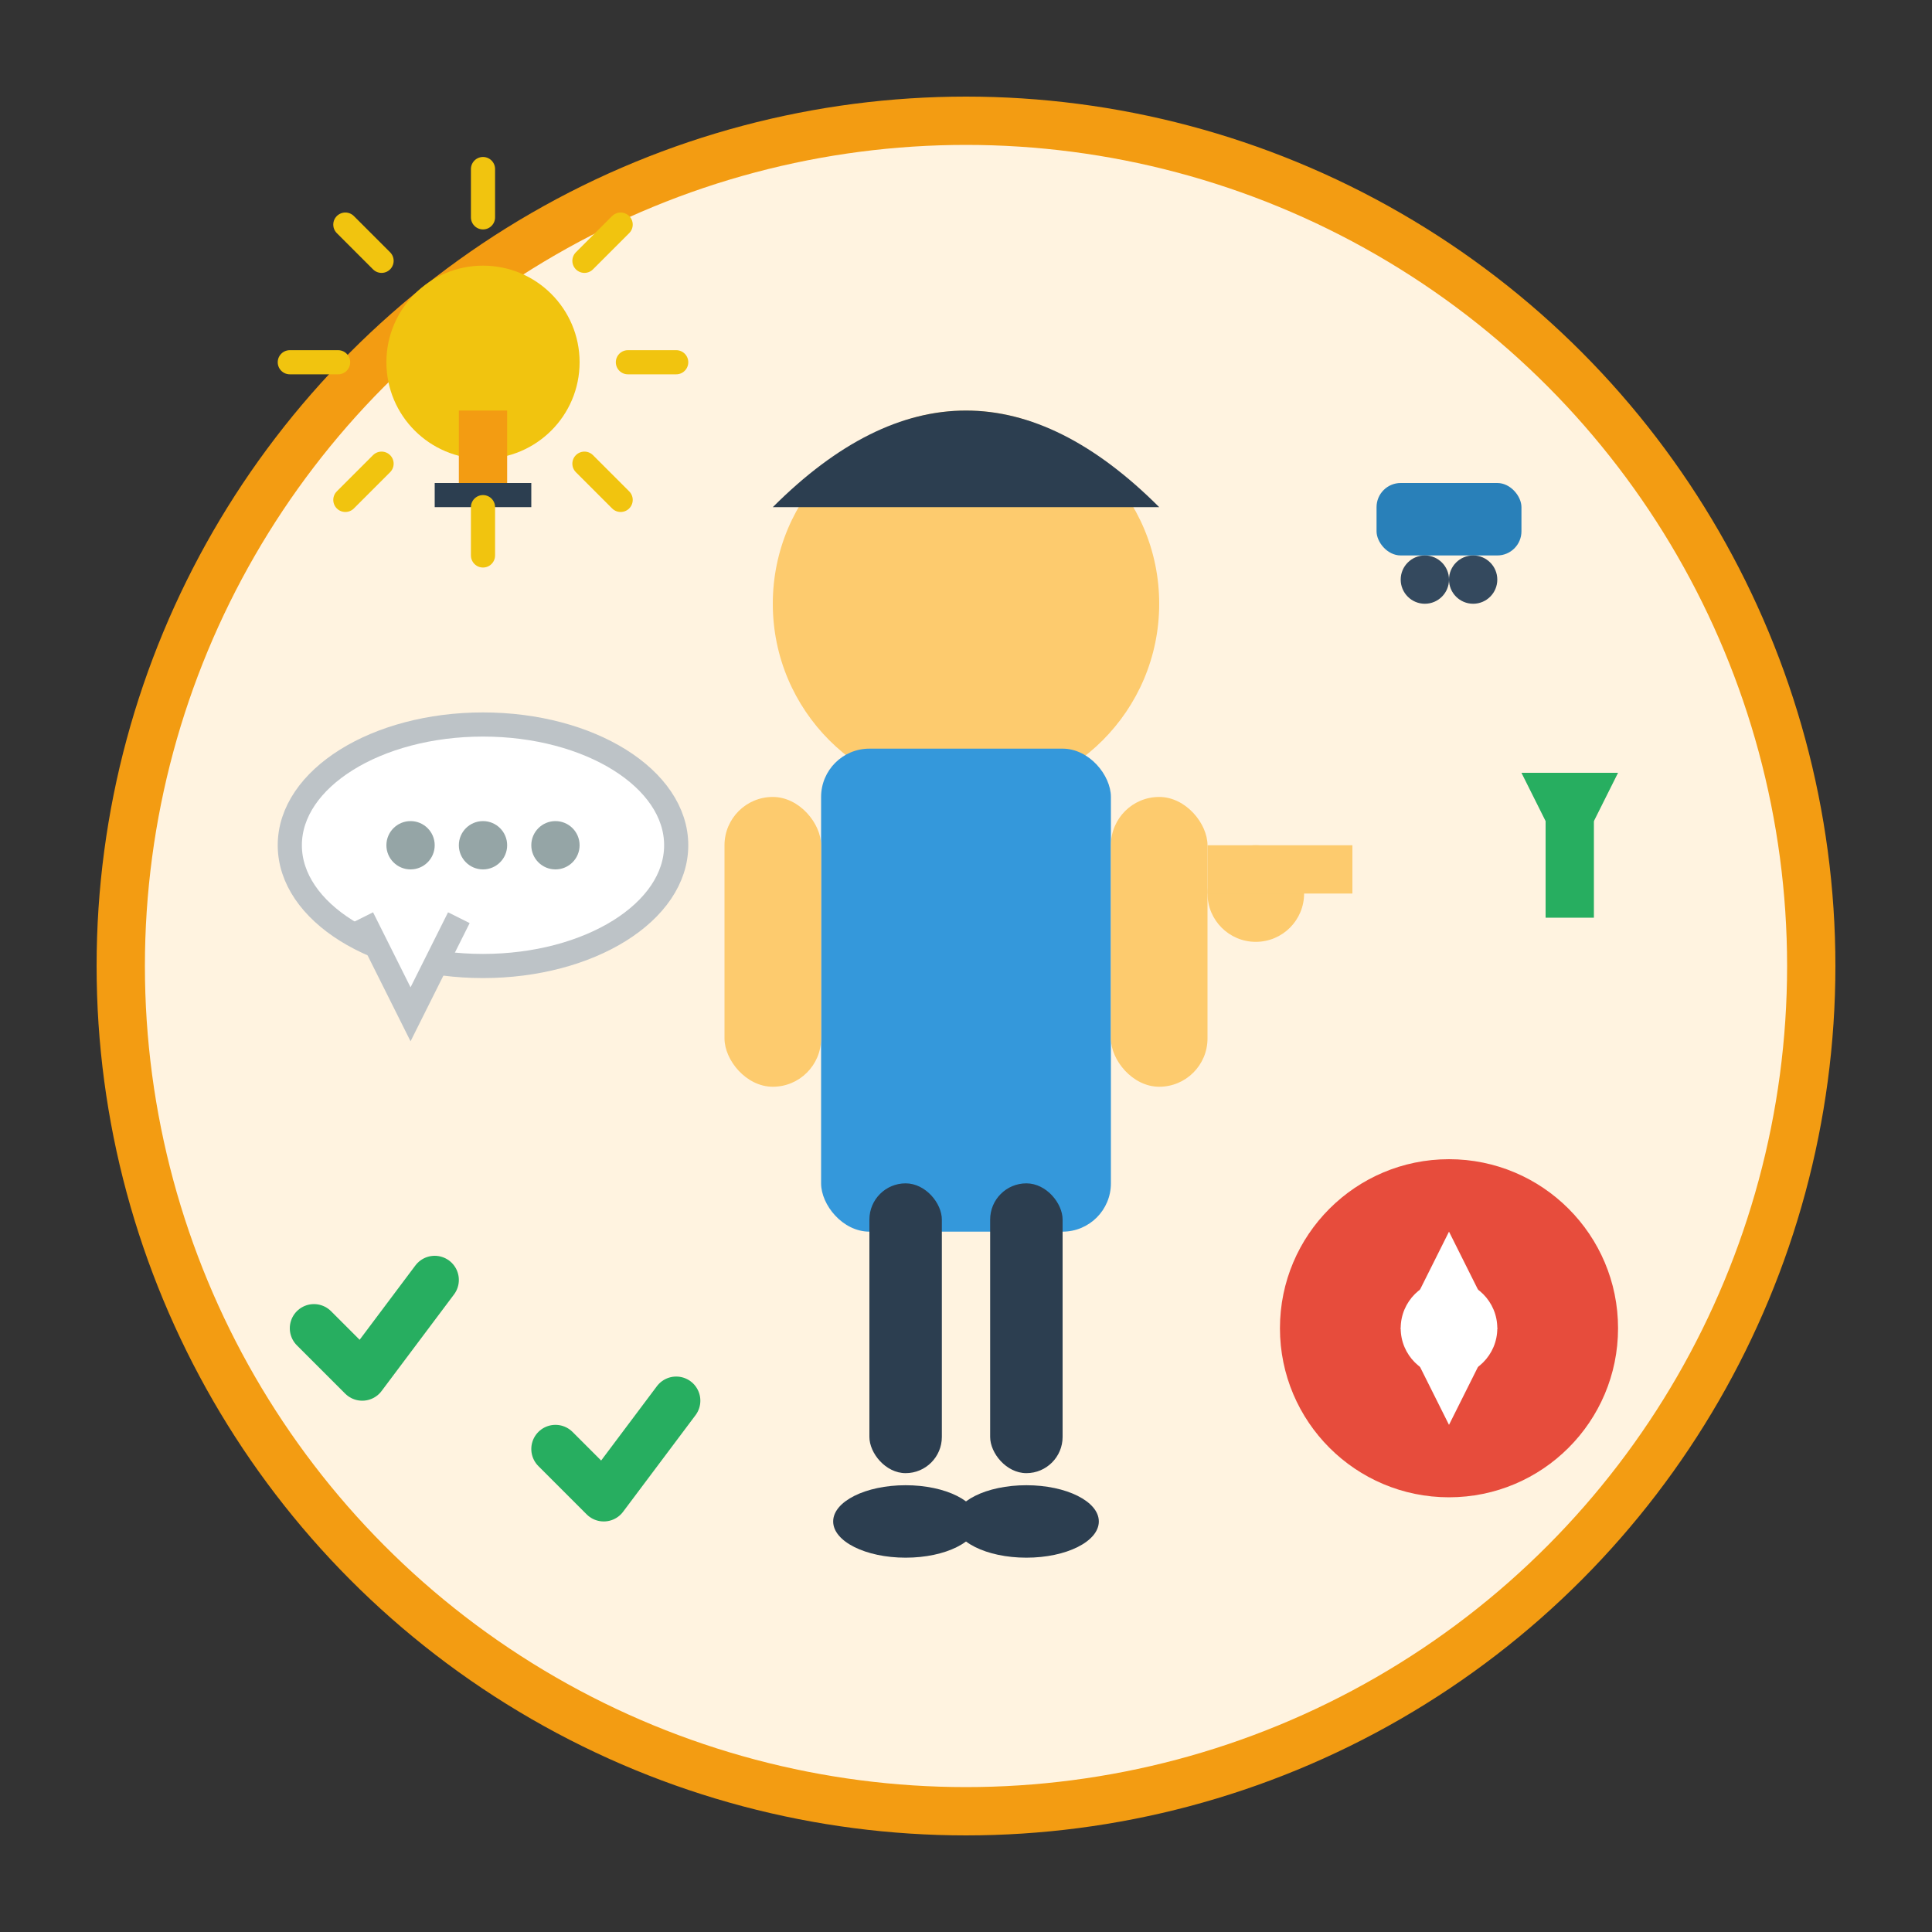 <svg width="80" height="80" viewBox="0 0 80 80" fill="none" xmlns="http://www.w3.org/2000/svg">
    <rect x="0" y="0" width="80" height="80" fill="#333333" stroke="none"/>
    <!-- Background Circle -->
    <circle cx="40" cy="40" r="35" fill="#fff3e0" stroke="#f39c12" stroke-width="2"/>
    
    <!-- Expert/Consultant Figure -->
    <g transform="translate(40,25)">
        <!-- Head -->
        <circle cx="0" cy="0" r="8" fill="#fdcb6e"/>
        
        <!-- Hair -->
        <path d="M-8 -4 Q0 -12 8 -4" fill="#2c3e50"/>
        
        <!-- Body -->
        <rect x="-6" y="6" width="12" height="20" rx="2" fill="#3498db"/>
        
        <!-- Arms -->
        <rect x="-10" y="8" width="4" height="12" rx="2" fill="#fdcb6e"/>
        <rect x="6" y="8" width="4" height="12" rx="2" fill="#fdcb6e"/>
        
        <!-- Pointing hand -->
        <circle cx="12" cy="12" r="2" fill="#fdcb6e"/>
        <rect x="10" y="10" width="6" height="2" fill="#fdcb6e"/>
        
        <!-- Legs -->
        <rect x="-4" y="24" width="3" height="12" rx="1.5" fill="#2c3e50"/>
        <rect x="1" y="24" width="3" height="12" rx="1.5" fill="#2c3e50"/>
        
        <!-- Feet -->
        <ellipse cx="-2.5" cy="38" rx="3" ry="1.5" fill="#2c3e50"/>
        <ellipse cx="2.5" cy="38" rx="3" ry="1.5" fill="#2c3e50"/>
    </g>
    
    <!-- Knowledge/Idea Bubbles -->
    <g transform="translate(20,15)">
        <!-- Light bulb -->
        <circle cx="0" cy="0" r="4" fill="#f1c40f"/>
        <rect x="-1" y="2" width="2" height="3" fill="#f39c12"/>
        <rect x="-2" y="5" width="4" height="1" fill="#2c3e50"/>
        <!-- Light rays -->
        <g stroke="#f1c40f" stroke-width="1" stroke-linecap="round">
            <path d="M0 -8 L0 -6"/>
            <path d="M0 6 L0 8"/>
            <path d="M-8 0 L-6 0"/>
            <path d="M6 0 L8 0"/>
            <path d="M-5.7 -5.7 L-4.2 -4.2"/>
            <path d="M4.2 4.2 L5.7 5.7"/>
            <path d="M5.7 -5.7 L4.2 -4.2"/>
            <path d="M-4.2 4.2 L-5.7 5.7"/>
        </g>
    </g>
    
    <!-- Tools Knowledge Icons -->
    <g transform="translate(60,20)">
        <!-- Car icon -->
        <rect x="-3" y="0" width="6" height="3" rx="1" fill="#2980b9"/>
        <circle cx="-1" cy="4" r="1" fill="#34495e"/>
        <circle cx="1" cy="4" r="1" fill="#34495e"/>
    </g>
    
    <g transform="translate(65,35)">
        <!-- Tool icon -->
        <rect x="-1" y="-3" width="2" height="6" fill="#27ae60"/>
        <path d="M-2 -3 L2 -3 L1 -1 L-1 -1 Z" fill="#27ae60"/>
    </g>
    
    <!-- Speech/Communication Bubble -->
    <g transform="translate(20,35)">
        <ellipse cx="0" cy="0" rx="8" ry="5" fill="white" stroke="#bdc3c7" stroke-width="1"/>
        <path d="M-5 3 L-3 7 L-1 3" fill="white" stroke="#bdc3c7" stroke-width="1"/>
        
        <!-- Chat dots -->
        <circle cx="-3" cy="0" r="1" fill="#95a5a6"/>
        <circle cx="0" cy="0" r="1" fill="#95a5a6"/>
        <circle cx="3" cy="0" r="1" fill="#95a5a6"/>
    </g>
    
    <!-- Expertise Badge -->
    <g transform="translate(60,55)">
        <circle cx="0" cy="0" r="7" fill="#e74c3c"/>
        <path d="M0 -4 L2 0 L0 4 L-2 0 Z" fill="white"/>
        <circle cx="0" cy="0" r="2" fill="white"/>
    </g>
    
    <!-- Checkmarks for quality -->
    <g transform="translate(15,55)" stroke="#27ae60" stroke-width="2" stroke-linecap="round" stroke-linejoin="round">
        <path d="M-2 0 L0 2 L3 -2"/>
    </g>
    
    <g transform="translate(25,60)" stroke="#27ae60" stroke-width="2" stroke-linecap="round" stroke-linejoin="round">
        <path d="M-2 0 L0 2 L3 -2"/>
    </g>
</svg>

